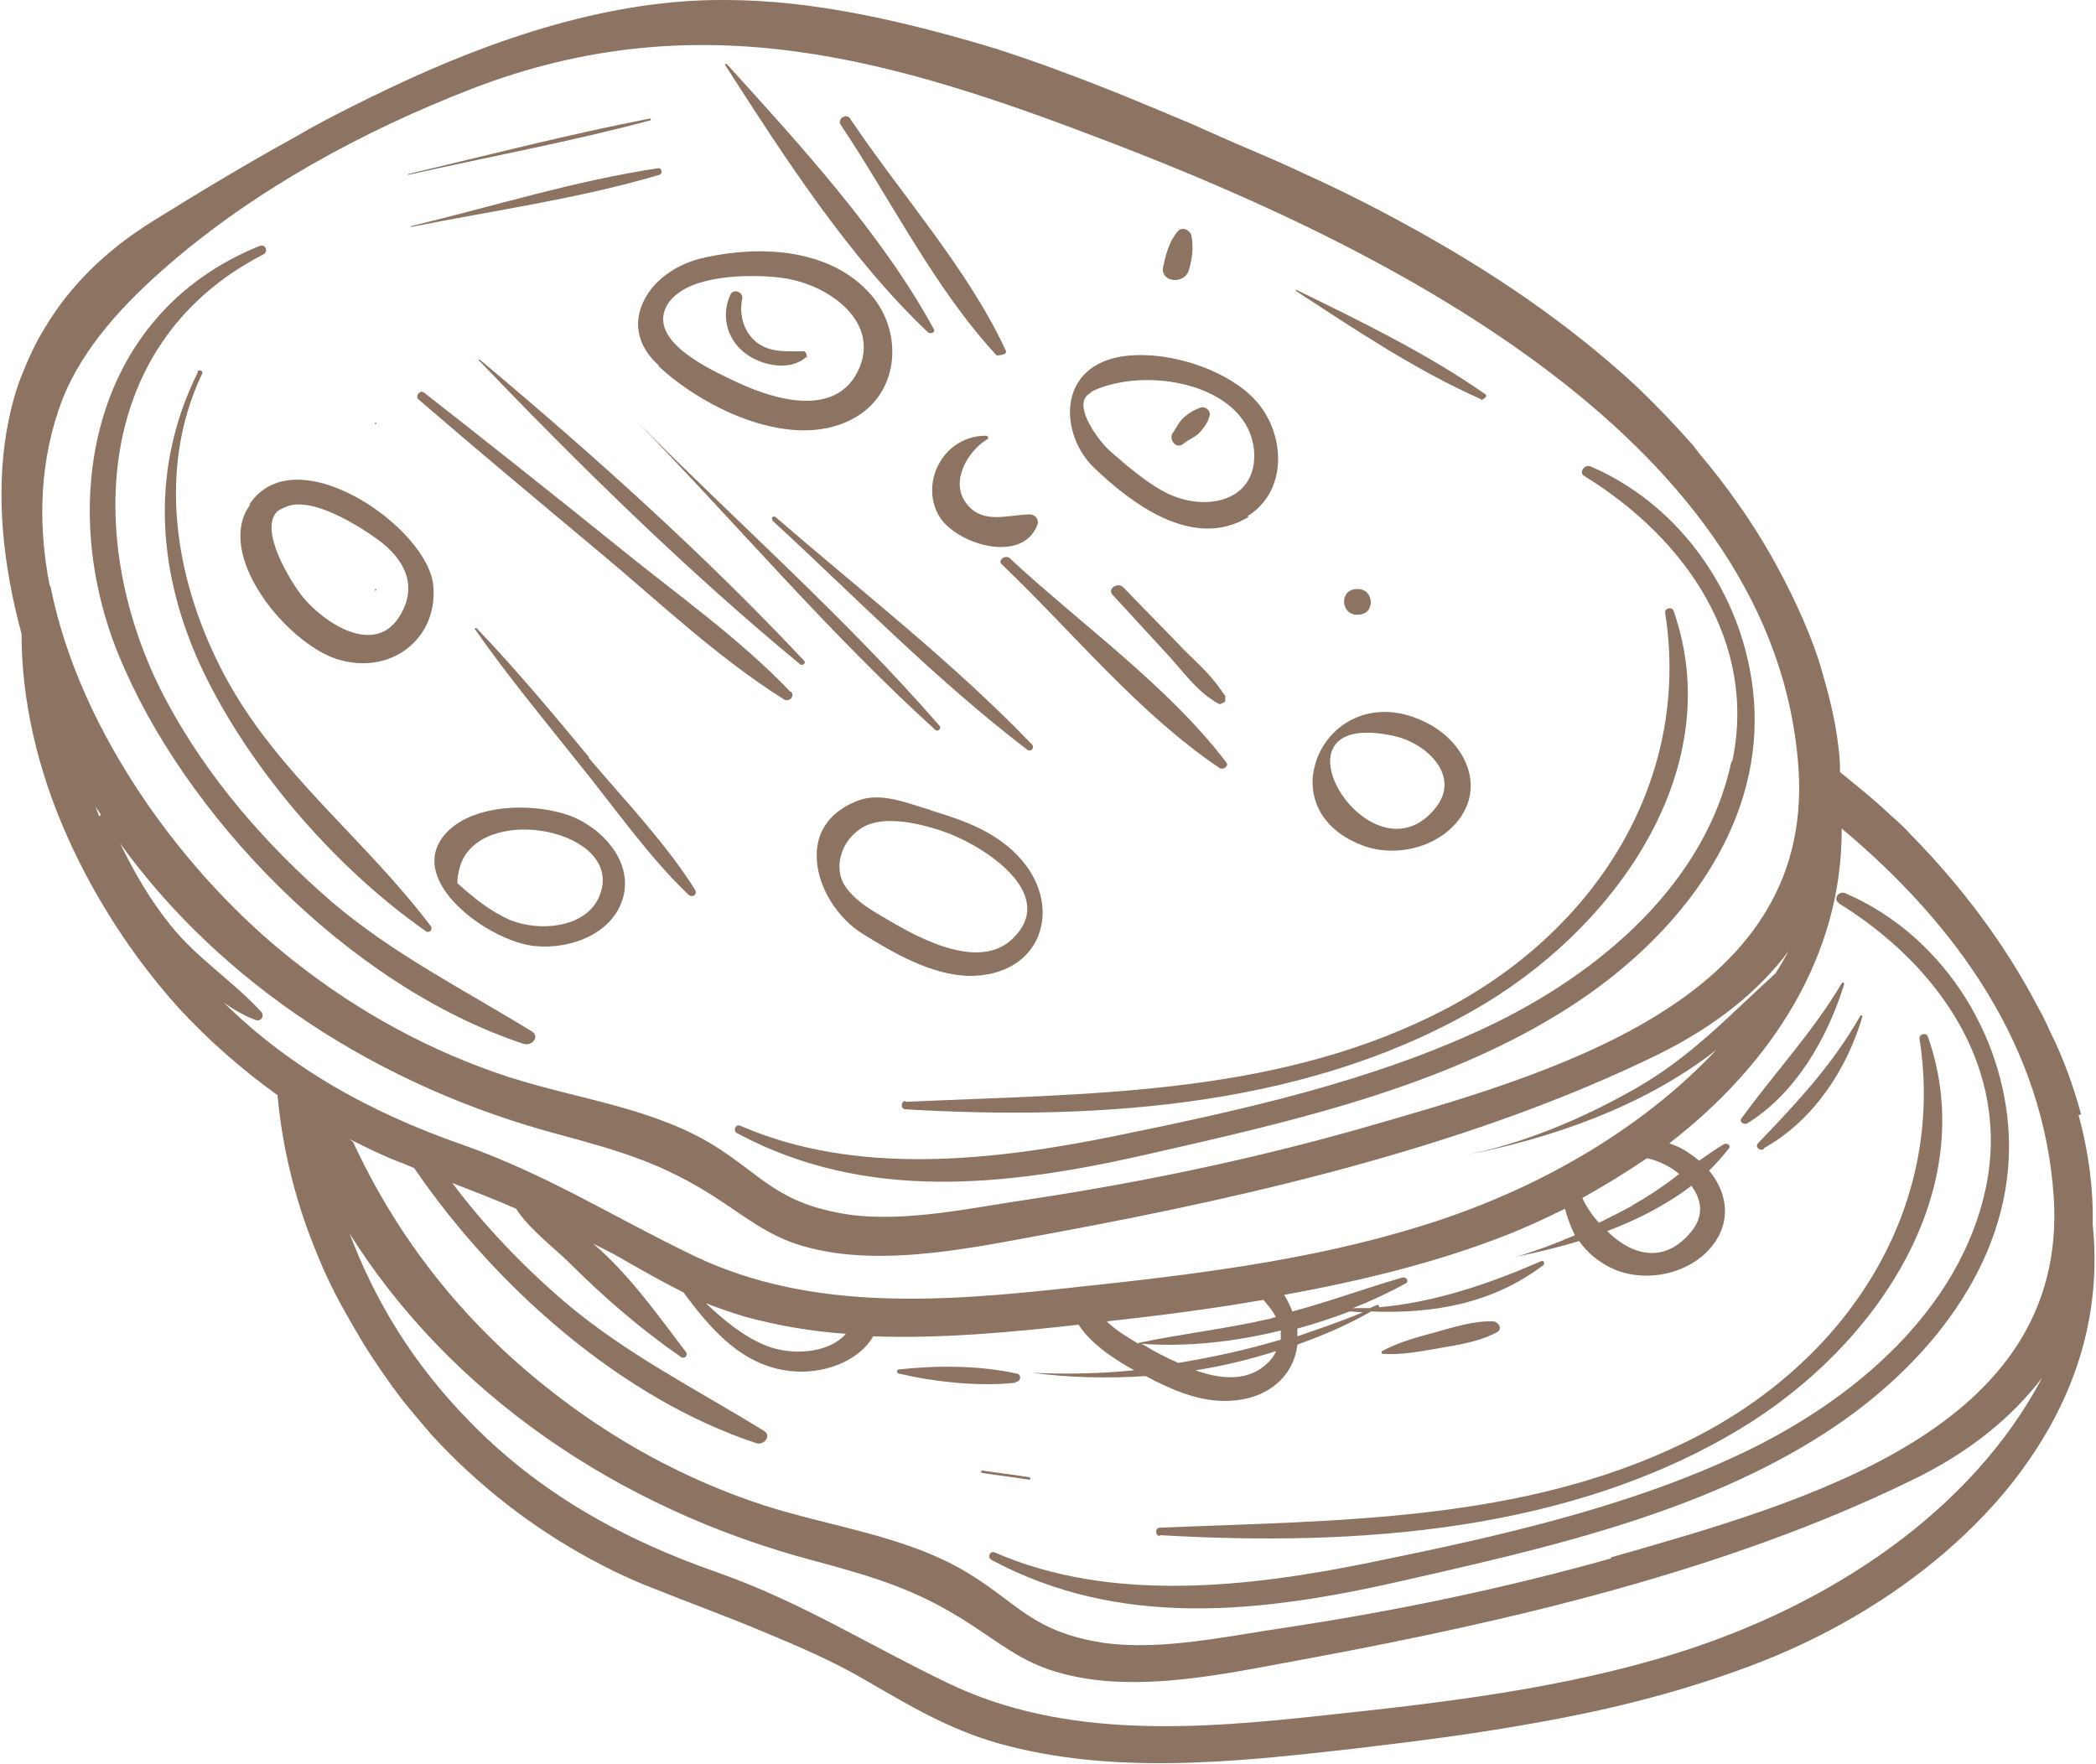 <?xml version="1.0" encoding="UTF-8"?>
<svg xmlns="http://www.w3.org/2000/svg" id="Laag_2" viewBox="0 0 25.3 21.29">
  <defs>
    <style>.cls-1{fill:#8c7362;}</style>
  </defs>
  <g id="Laag_1-2">
    <g>
      <path class="cls-1" d="m22.19,10.9c1.23.76,2.08,2.01,1.78,3.44-.31,1.46-1.57,2.55-2.94,3.2-1.39.66-2.97,1.01-4.49,1.32-1.47.3-3.13.49-4.53-.12-.06-.03-.1.06-.04.09,1.55.83,3.24.64,4.92.26,1.76-.4,3.64-.82,5.15-1.8,1.22-.79,2.21-2.02,2.21-3.45,0-1.25-.75-2.53-1.98-3.06-.08-.03-.15.08-.07.12"></path>
      <path class="cls-1" d="m14,18.53c2.38.14,4.94-.04,7-1.28,1.66-1,2.92-2.89,2.27-4.74-.02-.05-.11-.03-.1.03.32,2.05-.87,3.92-2.83,4.87-1.97.96-4.18.94-6.34,1.03-.06,0-.06.1,0,.1"></path>
      <path class="cls-1" d="m15.65,16.04c.22-.06.43-.13.64-.21.06,0,.11.01.16.01-.26.11-.53.2-.79.29,0-.03,0-.06,0-.09m3.79,2.77c-1.28.36-2.58.63-3.89.83-.7.1-1.53.29-2.24.19-.84-.13-1.02-.46-1.6-.82-.75-.47-1.66-.57-2.5-.84-.95-.31-1.82-.79-2.58-1.39-1.06-.83-1.85-1.85-2.38-3-.01,0-.03-.02-.04-.03.2.1.4.2.61.28.06.02.12.05.17.07.99,1.45,2.52,2.79,4.13,3.32.09.03.19-.09.09-.15-.83-.51-1.67-.93-2.41-1.56-.5-.43-.96-.91-1.35-1.43.26.1.52.2.77.31.15.24.48.49.64.65.42.42.86.8,1.35,1.14.04.03.09-.02.06-.06-.35-.46-.68-.93-1.12-1.31.09.05.18.09.27.14.28.16.54.31.82.45.32.43.7.89,1.3.95.38.04.81-.11.99-.42.83.03,1.67-.05,2.48-.14.11.17.28.31.47.43.06.04.13.08.2.12-.4.04-.81.05-1.23.03,0,0,0,0,0,0,.45.06.91.07,1.37.04.3.16.62.3.95.3.53,0,.84-.31.88-.68.31-.11.61-.24.89-.4.74.03,1.46-.09,2.08-.56.02-.02,0-.06-.02-.05-.62.27-1.28.5-1.97.56,0,0,0,0,0,0,.02,0,0-.03-.01-.03-.03.01-.06.02-.09.04-.07,0-.14,0-.21,0,.23-.09.44-.19.64-.3.04-.02.01-.08-.04-.07-.45.13-.88.29-1.33.41-.03-.07-.06-.14-.1-.2.93-.17,1.85-.39,2.73-.74.22-.09.44-.19.66-.3.03.11.07.22.12.32-.23.1-.47.19-.71.26,0,0,0,0,0,0,.24-.05.5-.11.76-.19.1.14.24.26.42.34.42.18.98.04,1.23-.34.19-.29.12-.61-.08-.85.09-.09.17-.18.24-.27.03-.03-.03-.07-.06-.05-.1.06-.2.13-.3.2-.06-.05-.13-.1-.2-.14-.05-.03-.11-.05-.16-.07,1.23-.95,2.09-2.26,2.08-3.8,1.41,1.18,2.44,2.65,2.56,4.45.18,2.81-3.01,3.68-5.35,4.35m.78,1.16c-1.35.42-2.78.59-4.19.74-1.55.17-3.16.3-4.58-.38-.96-.46-1.77-.98-2.79-1.34-1.15-.4-2.15-.96-2.98-1.81-.69-.7-1.15-1.46-1.46-2.28,1.2,1.91,3.22,3.32,5.61,3.95.74.2,1.24.35,1.86.75.36.23.64.47,1.06.59.96.29,2.14,0,3.09-.17,2.42-.45,5.02-1.06,7.23-2.14.71-.34,1.22-.77,1.58-1.24-.85,1.61-2.56,2.75-4.43,3.33m-10.01-3.86c-.22.25-.68.26-.97.14-.27-.11-.51-.31-.72-.51.15.06.3.11.46.16.4.11.81.18,1.23.21m3.53.12c-.13-.08-.27-.16-.38-.27.63-.07,1.26-.15,1.89-.26.06.07.12.14.15.21-.03,0-.06.02-.08.02-.52.12-1.06.18-1.58.29m1.66.11s-.03.06-.06.09c-.23.27-.58.25-.91.13.33-.05.65-.13.97-.23m-1.18.14c-.16-.07-.31-.15-.42-.22,0,0-.01,0-.02-.01.53.04,1.11-.02,1.68-.16,0,.04,0,.07,0,.11-.4.12-.81.21-1.23.28m6.19-2.13c.12.16.15.35,0,.54-.33.41-.73.29-1.02,0,.37-.14.72-.32,1.02-.55m-.71.24c-.13.07-.27.14-.41.21-.08-.09-.15-.19-.2-.3.27-.15.53-.31.78-.48h0c.14.03.28.1.39.19-.18.14-.37.27-.57.38M2.62,12.04s0,0,0,0c.14.11.3.21.46.27.07.03.12-.05.07-.1-.34-.37-.77-.64-1.09-1.04-.25-.31-.44-.64-.61-.99,1.22,1.69,3.12,2.94,5.32,3.52.74.2,1.24.35,1.86.75.36.23.64.47,1.06.59.96.28,2.14,0,3.09-.17,2.42-.45,5.02-1.06,7.23-2.14.71-.35,1.22-.77,1.58-1.25-.05.09-.1.18-.16.27,0,0,0,0,0,0-.55.5-1.02,1.01-1.69,1.39-.63.36-1.36.67-2.09.81,0,0,0,0,0,0,1.06-.2,2.21-.6,3.07-1.28-.92.98-2.2,1.71-3.57,2.13-1.35.42-2.78.59-4.19.74-1.55.17-3.16.3-4.58-.38-.96-.46-1.77-.98-2.79-1.34-1.15-.4-2.15-.96-2.98-1.81m-1.41-2.15s-.03-.08-.05-.13c.02.04.05.07.07.11,0,0-.02,0-.02.02m-.6-2.79c-.15-.76-.12-1.53.15-2.24.25-.64.76-1.18,1.28-1.63,1.05-.91,2.35-1.62,3.67-2.13,2.75-1.06,5.1-.35,7.68.64,3.43,1.31,8.07,3.64,8.33,7.58.18,2.81-3.01,3.68-5.35,4.35-1.28.36-2.58.63-3.89.83-.7.1-1.53.29-2.23.19-.84-.13-1.02-.45-1.6-.82-.75-.47-1.66-.57-2.5-.84-.95-.31-1.82-.79-2.58-1.39-1.31-1.02-2.6-2.76-2.95-4.53m24.51,6.37c-.09-.33-.21-.67-.37-.99-.05-.11-.1-.22-.16-.32-.39-.75-.93-1.46-1.52-2.06-.08-.09-.17-.17-.26-.25-.19-.18-.39-.34-.6-.51,0,0,0-.02,0-.03,0-.18-.03-.37-.06-.55-.05-.26-.12-.52-.2-.78-.14-.42-.34-.84-.57-1.25-.25-.44-.55-.86-.88-1.25-.02-.03-.04-.05-.06-.08-.22-.25-.45-.49-.68-.71-.83-.77-1.78-1.41-2.79-1.96-.4-.22-.82-.43-1.24-.62-.21-.1-.42-.19-.63-.28-.24-.1-.48-.21-.73-.32-.5-.21-1.02-.43-1.54-.62-.26-.1-.53-.19-.8-.28C10.93.26,9.83,0,8.75,0c-1.36-.01-2.76.45-4.06,1.07-.15.07-.29.14-.43.21-.24.12-.47.24-.69.37-.6.33-1.18.68-1.71,1.01-.6.37-1.03.81-1.32,1.3-.12.19-.21.4-.29.6-.08.21-.13.42-.17.64-.13.77-.05,1.6.18,2.45,0,.82.2,1.65.54,2.42.34.77.81,1.49,1.36,2.1.36.39.76.74,1.19,1.05.05.56.18,1.13.38,1.67.07.18.14.36.22.53.13.28.29.55.45.82.14.22.29.44.45.65.12.15.24.29.36.43.55.6,1.2,1.11,1.92,1.5.24.13.49.25.75.35.45.18.89.34,1.32.52.43.18.86.36,1.28.61.52.3.97.57,1.56.74,1.38.39,2.87.23,4.28.07.42-.05.84-.1,1.26-.16.42-.06.84-.13,1.26-.21.83-.16,1.65-.38,2.44-.69.86-.34,1.67-.83,2.33-1.43.33-.3.63-.63.87-.98.58-.83.89-1.79.78-2.86.01-.43-.05-.88-.17-1.32"></path>
      <path class="cls-1" d="m3.35,6.17s.12-.08.23-.08c.3-.02.76.26.99.43.31.23.47.54.27.89-.3.54-.94.1-1.19-.21-.15-.19-.53-.81-.3-1.03m-.33-.08s-.03.05-.05.08c-.31.61.5,1.58,1.08,1.78.66.22,1.24-.24,1.18-.88-.06-.7-1.67-1.82-2.22-.98"></path>
      <path class="cls-1" d="m8.08,3.64s.05-.06.08-.08c.3-.26,1-.25,1.32-.2.55.09,1.15.54.88,1.11-.27.57-1,.36-1.45.15-.32-.15-1.16-.52-.83-.98m-.13.78c.51.48,1.52.99,2.25.68.68-.28.73-1.12.27-1.59-.49-.51-1.3-.55-1.97-.4-.27.06-.5.2-.64.38-.21.27-.24.62.09.92"></path>
      <path class="cls-1" d="m12.27,11.28c-.39.47-1.15.06-1.54-.17-.19-.11-.39-.22-.52-.4-.15-.21-.07-.52.14-.68.11-.09.25-.12.4-.12.21,0,.44.06.62.12.43.14,1.36.7.91,1.24m-1.04-1.49c-.28-.08-.61-.23-.9-.11-.37.15-.5.42-.48.71.02.35.26.71.55.89.37.23.83.5,1.29.51.87,0,1.13-.81.64-1.39-.29-.34-.68-.48-1.11-.61"></path>
      <path class="cls-1" d="m16.81,8.88c.4.08.83.48.52.87-.78.98-2.13-1.21-.52-.87m-.93.33c-.11.35.02.77.53.98.42.18.98.04,1.23-.34.27-.41.02-.89-.39-1.11-.67-.36-1.23,0-1.37.47"></path>
      <path class="cls-1" d="m13.17,4.73c.06-.03.13-.06.21-.08.7-.2,1.75.08,1.76.85,0,.56-.6.68-1.06.45-.18-.09-.34-.22-.49-.34-.1-.09-.21-.17-.29-.27-.1-.12-.36-.49-.13-.6m1.89,1.49c.46-.29.45-.9.18-1.29-.31-.46-1.17-.74-1.74-.63-.75.15-.7.95-.29,1.34.44.42,1.19,1,1.86.59"></path>
      <path class="cls-1" d="m7.22,10.85c-.18.36-.72.39-1.05.26-.24-.1-.45-.27-.65-.45,0-.13.05-.27.09-.33.4-.63,1.98-.25,1.61.52m-.26-.97c-.41-.19-1.18-.2-1.54.14-.6.57.48,1.35,1.04,1.4.42.04.91-.14,1.05-.55.14-.41-.17-.81-.55-.99"></path>
      <path class="cls-1" d="m20.9,9.19c-.31,1.46-1.57,2.55-2.94,3.2-1.39.66-2.97,1.01-4.49,1.32-1.47.3-3.13.49-4.53-.12-.06-.03-.1.06-.04.09,1.55.83,3.24.64,4.92.26,1.76-.4,3.64-.82,5.15-1.8,1.22-.79,2.21-2.02,2.21-3.45,0-1.25-.75-2.53-1.98-3.06-.08-.03-.15.08-.07.12,1.23.76,2.08,2.01,1.78,3.44"></path>
      <path class="cls-1" d="m10.93,13.29c-.06,0-.06.1,0,.1,2.38.14,4.94-.04,7-1.28,1.65-1,2.92-2.89,2.27-4.74-.02-.05-.11-.03-.1.03.32,2.05-.87,3.92-2.83,4.87-1.97.96-4.18.93-6.34,1.03"></path>
      <path class="cls-1" d="m6.33,12.6c.09.03.19-.09.09-.15-.83-.51-1.67-.93-2.41-1.56-.8-.69-1.5-1.5-1.99-2.41-.97-1.79-.98-4.31,1.16-5.41.06-.03.03-.13-.05-.1-2.07.84-2.43,3.15-1.7,4.93.78,1.92,2.77,4,4.89,4.7"></path>
      <path class="cls-1" d="m2.39,4.49c-.57,1.14-.5,2.36.01,3.5.55,1.21,1.61,2.46,2.74,3.25.04.03.09-.02.06-.06-.79-1.05-1.85-1.84-2.48-3.01-.6-1.12-.84-2.48-.28-3.66.02-.03-.04-.06-.06-.02"></path>
      <path class="cls-1" d="m4.53,5.1s-.01.03,0,.02c.02,0,.01-.03,0-.02"></path>
      <path class="cls-1" d="m4.53,7.11s-.01.03,0,.02c.02,0,.01-.03,0-.02"></path>
      <path class="cls-1" d="m9.54,8.35c-.62-.65-1.39-1.19-2.09-1.76-.77-.62-1.55-1.24-2.33-1.85-.05-.04-.11.04-.07.08.72.62,1.45,1.23,2.18,1.84.72.6,1.42,1.27,2.23,1.78.06.04.14-.03.09-.09"></path>
      <path class="cls-1" d="m5.78,4.35c1.22,1.27,2.51,2.54,3.88,3.67.03.02.07-.02.05-.04-1.2-1.28-2.56-2.5-3.92-3.64,0,0-.02,0-.01.01"></path>
      <path class="cls-1" d="m7.69,5.09c1.2,1.23,2.32,2.56,3.6,3.72.03.03.08-.02.05-.05-1.13-1.3-2.44-2.45-3.65-3.67,0,0,0,0,0,0"></path>
      <path class="cls-1" d="m9.32,6.28c1.01.93,1.98,1.93,3.08,2.77.04.03.09-.02.06-.06-.95-.99-2.06-1.85-3.1-2.75-.03-.02-.06.02-.03.04"></path>
      <path class="cls-1" d="m12.09,6.81c.85.81,1.65,1.8,2.63,2.46.05.03.12-.03.08-.07-.7-.92-1.76-1.67-2.61-2.46-.05-.05-.15.02-.1.07"></path>
      <path class="cls-1" d="m14.72,8.5s.08-.02.07-.05c0-.02,0-.03,0-.05-.04-.05-.07-.1-.11-.15-.13-.17-.31-.32-.45-.47-.22-.23-.45-.46-.67-.69-.07-.07-.2.02-.13.09.23.25.46.5.69.75.18.2.35.44.6.57"></path>
      <path class="cls-1" d="m11.27,3.97c-.62-1.14-1.62-2.23-2.5-3.2,0,0-.02,0-.02.01.7,1.09,1.49,2.32,2.45,3.23.03.03.1,0,.07-.04"></path>
      <path class="cls-1" d="m12.03,4.29s.14,0,.11-.06c-.46-.99-1.27-1.89-1.88-2.8-.05-.07-.16.01-.11.08.61.91,1.13,1.97,1.88,2.78"></path>
      <path class="cls-1" d="m11.72,2.81c-.05-.04-.1-.07-.15-.11,0,0,0,0,0,0,.05.04.1.07.15.11,0,0,0,0,0,0"></path>
      <path class="cls-1" d="m7.11,9.14c-.44-.53-.88-1.06-1.36-1.56,0,0-.02,0-.02.01.39.56.83,1.09,1.26,1.63.43.53.83,1.11,1.32,1.58.05.04.11,0,.08-.06-.36-.57-.85-1.08-1.29-1.6"></path>
      <path class="cls-1" d="m11.66,6.07c-.19-.25.01-.62.26-.77.02-.01,0-.04-.01-.04-.51-.01-.81.55-.58.96.19.34,1,.6,1.19.12.03-.07-.03-.14-.11-.13-.27.01-.56.12-.75-.14"></path>
      <path class="cls-1" d="m14.35,3.26c.04-.13.06-.28.03-.42-.02-.07-.12-.11-.17-.04-.1.12-.14.28-.17.42-.04.19.26.22.31.04"></path>
      <path class="cls-1" d="m12.26,16.68c.06,0,.08-.09.01-.1-.44-.1-.97-.1-1.42-.05-.03,0-.03.04,0,.05.43.1.96.16,1.41.11"></path>
      <path class="cls-1" d="m17.39,16.27c.23-.04.48-.08.68-.19.07-.04.02-.12-.04-.13-.24-.01-.48.07-.7.13-.22.06-.45.12-.65.23-.01,0,0,.02,0,.03.24.02.47-.03.71-.07"></path>
      <path class="cls-1" d="m21.09,13.56c.6-.37.98-1.06,1.17-1.68,0-.02-.02-.03-.03-.01-.35.59-.81,1.08-1.21,1.63-.03.04.03.08.07.06"></path>
      <path class="cls-1" d="m21.29,13.86c.61-.34,1.01-.97,1.19-1.59,0-.02-.02-.02-.03,0-.33.58-.76,1.04-1.23,1.53-.04.04.02.1.07.07"></path>
      <path class="cls-1" d="m12.42,17.83c-.19-.03-.37-.05-.56-.08-.02,0-.03.02,0,.03.19.03.37.05.56.08.02,0,.03-.02,0-.03"></path>
      <path class="cls-1" d="m7.85,1.46s.01-.03,0-.03c-.98.19-1.95.44-2.92.67-.01,0,0,.02,0,.01.98-.22,1.96-.4,2.93-.66"></path>
      <path class="cls-1" d="m4.96,2.74c1-.2,2.02-.34,3-.63.04-.01.03-.08-.01-.08-1.01.15-1.99.46-2.99.7,0,0,0,.01,0,.01"></path>
      <path class="cls-1" d="m17.88,4.83s.09-.04.05-.07c-.7-.49-1.5-.88-2.28-1.26,0,0-.02,0-.01.01.72.47,1.45.96,2.24,1.31"></path>
      <path class="cls-1" d="m9.74,4.32s0-.08-.04-.08c-.21,0-.4.02-.57-.11-.16-.13-.21-.34-.17-.53.01-.07-.1-.12-.14-.05-.12.25-.05.54.17.71.19.15.54.23.74.05"></path>
      <path class="cls-1" d="m14.28,5.36c.07-.06.15-.08.21-.15.05-.06.09-.11.11-.19.02-.06-.05-.12-.11-.1-.08.03-.13.06-.19.11-.07.06-.09.12-.14.19-.06.07.03.21.12.14"></path>
      <path class="cls-1" d="m16.38,7.11c-.22,0-.2.32.01.31.22,0,.2-.32-.01-.31"></path>
    </g>
  </g>
</svg>
